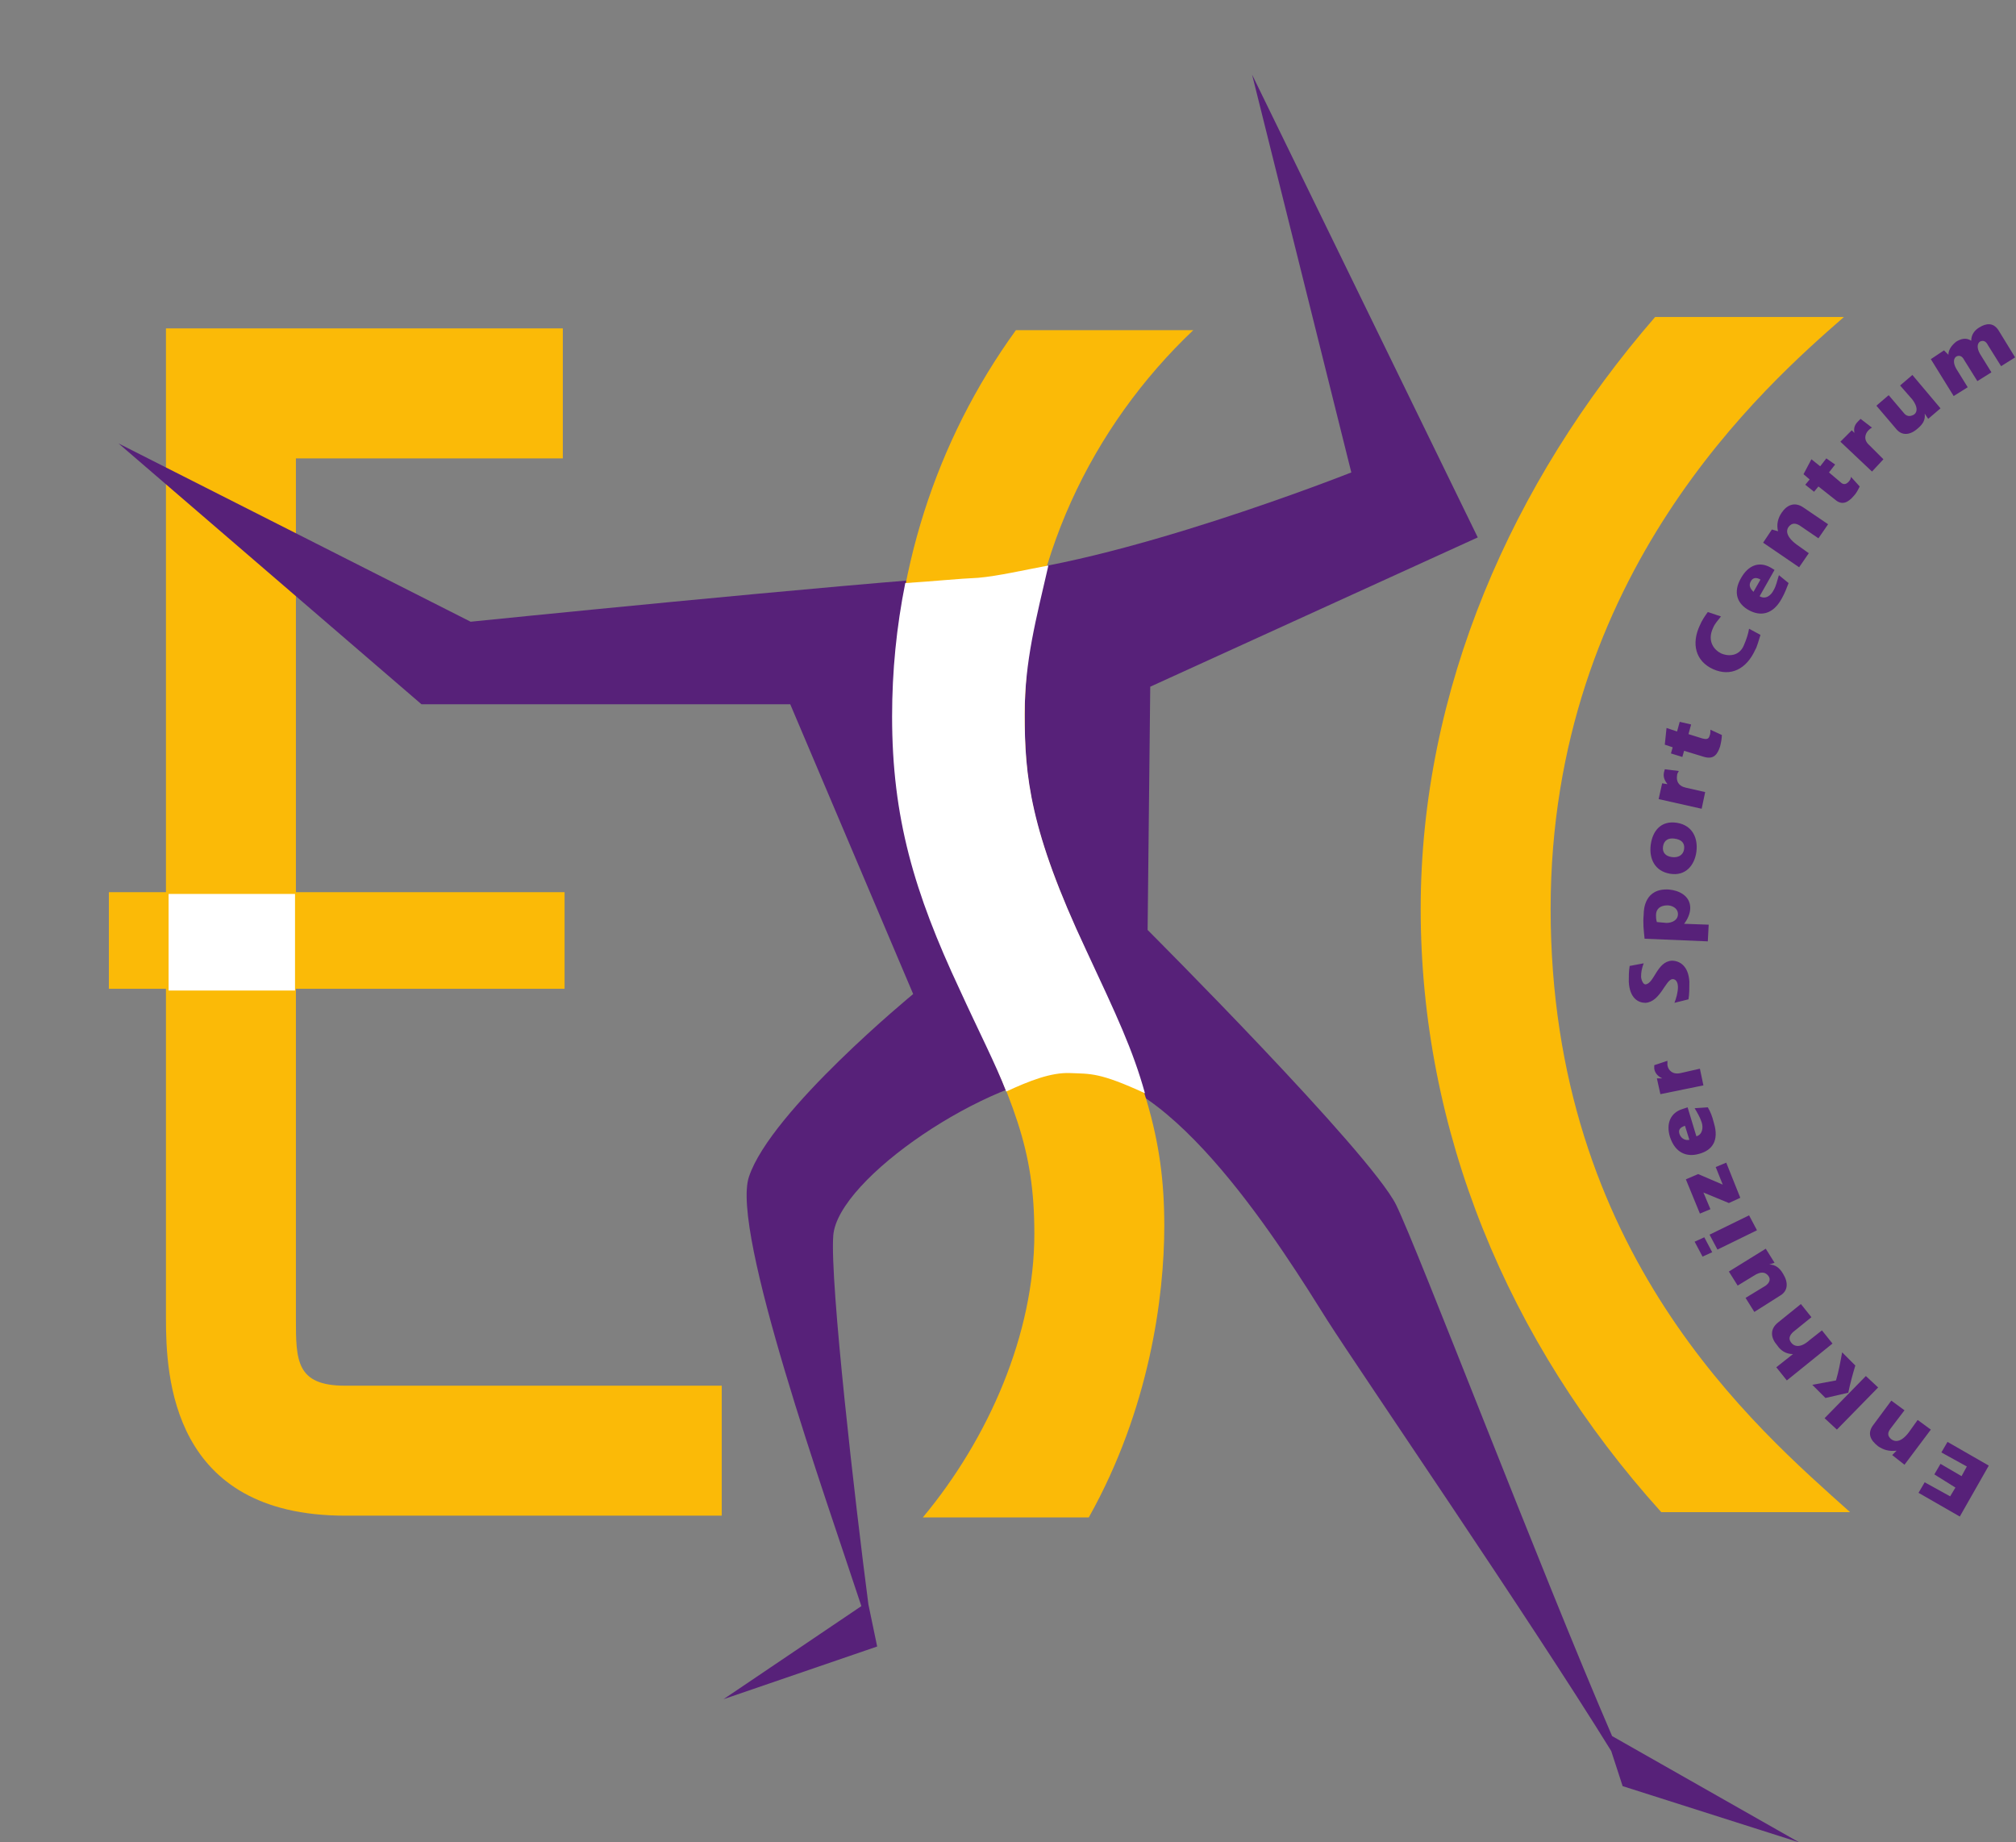 <svg xmlns="http://www.w3.org/2000/svg" xmlns:xlink="http://www.w3.org/1999/xlink" id="Laag_1" x="0px" y="0px" viewBox="0 0 229.6 209.8" style="enable-background:new 0 0 229.6 209.8;" xml:space="preserve"><rect x="0" y="0" width="229.6" height="209.8" fill="#808080" stroke="none"/><style type="text/css">	.st0{fill:#FBBA07;}	.st1{fill:#FFFFFF;}	.st2{fill:#572179;}</style><g>	<rect x="12.4" y="101.6" class="st0" width="51.9" height="11"></rect>	<path class="st0" d="M18.9,130.7V37.4h45.2v14.8H33.7v78.5v13.8v5.6c0,4.8,0,7.7,5.6,7.7h42.9v14.8H39.3  c-19.8,0-20.4-15.9-20.4-22.5v-5.6V130.7z"></path>	<rect x="19.2" y="101.8" class="st1" width="14.4" height="11"></rect></g><path class="st2" d="M204.9,209.8l-21.3-12.1c-8.2-19-22.1-55.4-24.6-60.5c-3-6-28.3-31.3-28.3-31.3l0.3-27.7l37.3-17L142.6,8.5 l11.3,45.3c0,0-27,10.7-42.5,11.7s-57.8,5.3-57.8,5.3L13.5,50.5L48,80.2h42l14,33c0,0-16.2,13.3-18.7,20.8 c-2.1,6.2,8.8,36.7,12.8,48.9l-15.7,10.6l17.5-6l-1-4.8c-1.5-11.5-4.4-36.7-4-42c0.5-6.5,17.6-18,27.3-18.5 c11.2-0.6,24.1,20.4,29,28.2c3.9,6.1,22.9,33.8,32.3,49l1.3,4L204.9,209.8z"></path><path class="st0" d="M105.1,172.8c7.5-9,12.7-20.9,12.7-32.3c0-9.8-2.3-14.8-8.4-28c-5.2-11.1-7.7-19.6-7.7-31.1 c0-15.9,4.8-31.1,14-43.8h20.2c-11.5,10.9-19.2,26.5-19.2,44c0,7.1,0.6,12.9,6.9,26.5c6.7,14.4,9,21.3,9,31.5 c0,8.1-1.7,20.9-8.6,33.2H105.1z"></path><path class="st0" d="M189.2,172.2c-17.6-19.5-27.4-43.5-27.4-68.7c0-25,10.4-48.6,26.7-67.4H210c-8.8,7.7-33.4,29.2-33.4,67.4 c0,39.2,23.4,59.1,34.1,68.7H189.2z"></path><g>	<path class="st2" d="M220.3,167.9l0.7-1.2l2.4,1.4l0.6-1.1l-2.9-1.6l0.7-1.2l4.7,2.7l-3.3,5.8l-4.7-2.7l0.7-1.2l2.9,1.6l0.6-1  L220.3,167.9z"></path>	<path class="st2" d="M216,165.2L216,165.2c-0.9,0.1-1.5-0.1-2.1-0.5c-0.9-0.7-1.3-1.5-0.5-2.5l2-2.7l1.5,1.1l-1.6,2.1  c-0.3,0.4-0.4,0.8,0.1,1.2c0.4,0.3,1.1,0.4,2-0.8l1-1.4l1.5,1.1l-3,4l-1.4-1.1L216,165.2z"></path>	<path class="st2" d="M209.2,162.8l-1.4-1.3l4.7-4.8l1.4,1.3L209.2,162.8z M207.9,159.2l-1.5-1.5l2.7-0.5c0.3-1,0.5-2.1,0.7-3.2  l1.5,1.5c-0.3,1-0.6,2.1-0.8,3.1L207.9,159.2z"></path>	<path class="st2" d="M204.2,154.2L204.2,154.2c-0.8,0-1.4-0.4-1.8-1c-0.7-0.8-0.9-1.8,0.1-2.6l2.6-2.1l1.2,1.5l-2.1,1.7  c-0.3,0.3-0.6,0.7-0.2,1.2c0.3,0.4,1,0.7,2.1-0.3l1.4-1.1l1.2,1.5l-5.2,4.2l-1.2-1.5L204.2,154.2z"></path>	<path class="st2" d="M201.5,144L201.5,144c0.7,0,1.2,0.4,1.6,1.1c0.6,1,0.5,1.9-0.3,2.4l-3,1.9l-1-1.6l2.3-1.4  c0.4-0.3,0.6-0.7,0.3-1.1c-0.3-0.4-0.8-0.6-1.7,0l-1.8,1.1l-1-1.6l4.2-2.6l1,1.6L201.5,144z"></path>	<path class="st2" d="M195.6,142.3l-0.9-1.7l4.5-2.2l0.9,1.7L195.6,142.3z M193.9,143.1l-0.9-1.7l1.1-0.5l0.9,1.7L193.9,143.1z"></path>	<path class="st2" d="M196.9,137l-2.9-1.2l0.8,1.9l-1.2,0.5l-1.6-3.9l1.4-0.6l2.8,1.2l-0.8-2l1.2-0.5l1.6,4L196.9,137z"></path>	<path class="st2" d="M194.5,126.1c0.3,0.5,0.5,1,0.7,1.8c0.6,2-0.2,3.1-1.7,3.5c-1.4,0.4-2.7-0.1-3.3-1.9c-0.5-1.6,0.1-2.8,1.4-3.2  l0.6-0.2l1,3.3c0.7-0.2,0.8-1,0.6-1.6s-0.5-1.1-0.8-1.6L194.5,126.1z M191.9,128.2c-0.6,0.2-0.8,0.5-0.6,1s0.7,0.7,1.1,0.6  L191.9,128.2z"></path>	<path class="st2" d="M189.3,122.8L189.3,122.8c-0.4-0.2-0.8-0.5-0.9-1.1c0-0.1,0-0.3,0-0.4l1.5-0.5c0,0.2,0,0.4,0,0.5  c0.1,0.6,0.6,1.1,1.5,0.9l2.2-0.5l0.4,1.9l-4.9,1l-0.4-1.8L189.3,122.8z"></path>	<path class="st2" d="M190.7,114.2c0.2-0.5,0.4-1.2,0.4-1.8c0-0.3-0.1-0.9-0.6-0.9c-0.8,0-1.4,2.6-3.1,2.7c-0.8,0-1.8-0.5-1.9-2.4  c0-0.6,0-1.2,0.1-1.8l1.6-0.3c-0.2,0.5-0.3,1-0.3,1.5c0,0.3,0.2,0.9,0.5,0.9c1-0.1,1.3-2.6,3-2.7c0.9,0,1.9,0.6,2,2.4  c0,0.7,0,1.4-0.1,2L190.7,114.2z"></path>	<path class="st2" d="M187.3,106.9c-0.1-1-0.2-1.7-0.1-2.8c0-0.5,0.1-3,2.9-2.8c1.1,0.1,2.4,0.7,2.4,2.1c0,0.6-0.3,1.3-0.7,1.8  l2.8,0.1l-0.1,1.9L187.3,106.9z M189.8,105.1c0.6,0,1.3-0.3,1.3-1s-0.7-1-1.2-1c-0.8,0-1.3,0.4-1.3,1.1c0,0.2,0,0.5,0.1,0.8  L189.8,105.1z"></path>	<path class="st2" d="M191,93.7c1.8,0.3,2.4,1.8,2.2,3.3s-1.2,2.8-3,2.5s-2.4-1.8-2.2-3.3S189.1,93.4,191,93.7z M190.4,97.6  c0.7,0.1,1.3-0.2,1.4-0.9c0.1-0.7-0.3-1.1-1.1-1.2c-0.7-0.1-1.2,0.2-1.3,0.9C189.3,97.1,189.7,97.5,190.4,97.6z"></path>	<path class="st2" d="M189.9,89.3L189.9,89.3c-0.3-0.4-0.5-0.8-0.4-1.3c0-0.1,0.1-0.3,0.1-0.4l1.6,0.2c-0.1,0.2-0.2,0.3-0.2,0.5  c-0.1,0.6,0.1,1.2,1,1.4l2.2,0.5l-0.4,1.9l-4.9-1.1l0.4-1.8L189.9,89.3z"></path>	<path class="st2" d="M192.6,82.5l-0.3,1.1l1.6,0.5c0.4,0.1,0.7,0.1,0.8-0.3c0.1-0.2,0.1-0.5,0.1-0.7l1.3,0.6c0,0.4-0.1,0.9-0.2,1.3  c-0.3,0.9-0.7,1.5-1.8,1.2l-2.3-0.7l-0.2,0.7l-1.3-0.4l0.2-0.7l-0.9-0.3l0.2-1.9l1.2,0.4l0.3-1.1L192.6,82.5z"></path>	<path class="st2" d="M200.5,72.3c-0.2,0.6-0.4,1.4-0.6,1.7c-1,2.2-2.8,3.1-4.8,2.2s-2.5-2.9-1.5-5c0.2-0.5,0.6-1.1,0.9-1.5l1.5,0.5  c-0.3,0.4-0.7,0.8-0.9,1.3c-0.7,1.5,0.1,2.5,0.9,2.9c0.9,0.4,2.1,0.3,2.6-0.9c0.3-0.7,0.5-1.3,0.6-1.9L200.5,72.3z"></path>	<path class="st2" d="M203.7,66.4c-0.2,0.5-0.4,1.1-0.8,1.8c-1,1.8-2.4,2-3.7,1.3s-1.9-2-0.9-3.7c0.8-1.4,2-1.9,3.3-1.2l0.5,0.3  l-1.7,3c0.7,0.4,1.3-0.1,1.6-0.7c0.3-0.5,0.4-1.1,0.6-1.7L203.7,66.4z M200.5,66c-0.5-0.3-0.9-0.2-1.1,0.2c-0.3,0.5,0,0.9,0.3,1.2  L200.5,66z"></path>	<path class="st2" d="M202.5,60.5L202.5,60.5c-0.2-0.8,0-1.5,0.4-2.1c0.6-0.9,1.5-1.3,2.5-0.6l2.8,1.9l-1.1,1.6l-2.2-1.5  c-0.4-0.2-0.8-0.3-1.2,0.2c-0.3,0.4-0.3,1.1,0.9,2l1.4,1l-1.1,1.6l-4.1-2.8l1-1.5L202.5,60.5z"></path>	<path class="st2" d="M209,52.9l-0.7,0.9l1.3,1.1c0.3,0.3,0.6,0.3,0.9,0c0.2-0.2,0.3-0.4,0.3-0.6l1,1.1c-0.2,0.4-0.4,0.8-0.7,1.1  c-0.6,0.7-1.3,1.1-2.1,0.4l-1.9-1.5l-0.5,0.6l-1-0.8l0.5-0.6l-0.7-0.6l0.9-1.7l1,0.8l0.7-0.9L209,52.9z"></path>	<path class="st2" d="M211.2,49.3L211.2,49.3c-0.1-0.5,0-0.9,0.4-1.3c0.1-0.1,0.2-0.2,0.3-0.3l1.3,1c-0.2,0.1-0.3,0.2-0.4,0.3  c-0.4,0.4-0.6,1.1,0.1,1.7l1.6,1.6l-1.3,1.4l-3.6-3.4l1.3-1.3L211.2,49.3z"></path>	<path class="st2" d="M219.2,47.1L219.2,47.1c0.1,0.7-0.2,1.2-0.8,1.7c-0.9,0.8-1.8,0.8-2.4,0.1l-2.3-2.7l1.4-1.2l1.7,2  c0.3,0.4,0.7,0.5,1.2,0.2c0.4-0.3,0.4-0.9-0.2-1.7l-1.4-1.6l1.4-1.2l3.2,3.8l-1.4,1.2L219.2,47.1z"></path>	<path class="st2" d="M221.9,40.4L221.9,40.4c0-0.6,0.4-1.1,0.9-1.5c0.5-0.3,1.1-0.5,1.7-0.1c0-0.7,0.4-1.2,0.9-1.5  c0.8-0.5,1.6-0.6,2.2,0.3l1.9,3.1l-1.6,1l-1.5-2.4c-0.2-0.4-0.5-0.6-0.9-0.4c-0.3,0.2-0.4,0.7,0,1.4l1.3,2.1l-1.6,1l-1.5-2.4  c-0.2-0.4-0.5-0.6-0.9-0.4c-0.3,0.2-0.4,0.7,0,1.4l1.3,2.1l-1.6,1l-2.6-4.2l1.5-1L221.9,40.4z"></path></g><path class="st1" d="M116.7,81.3c0-6,1.3-10.8,2.7-16.9c-2.7,0.5-5.7,1.2-8,1.4c-2.3,0.1-5.1,0.4-8.3,0.6c-1,5-1.5,10-1.5,15.2 c0,11.5,2.5,20,7.7,31.1c2.1,4.6,4.1,8.5,5.3,11.6c2.6-1.2,5.1-2.2,7.3-2.1c2.3,0.1,3.3-0.1,8.5,2.3c-1.4-5-3.2-8.8-6.7-16.3 C117.3,94.6,116.7,88.4,116.7,81.3z"></path></svg>